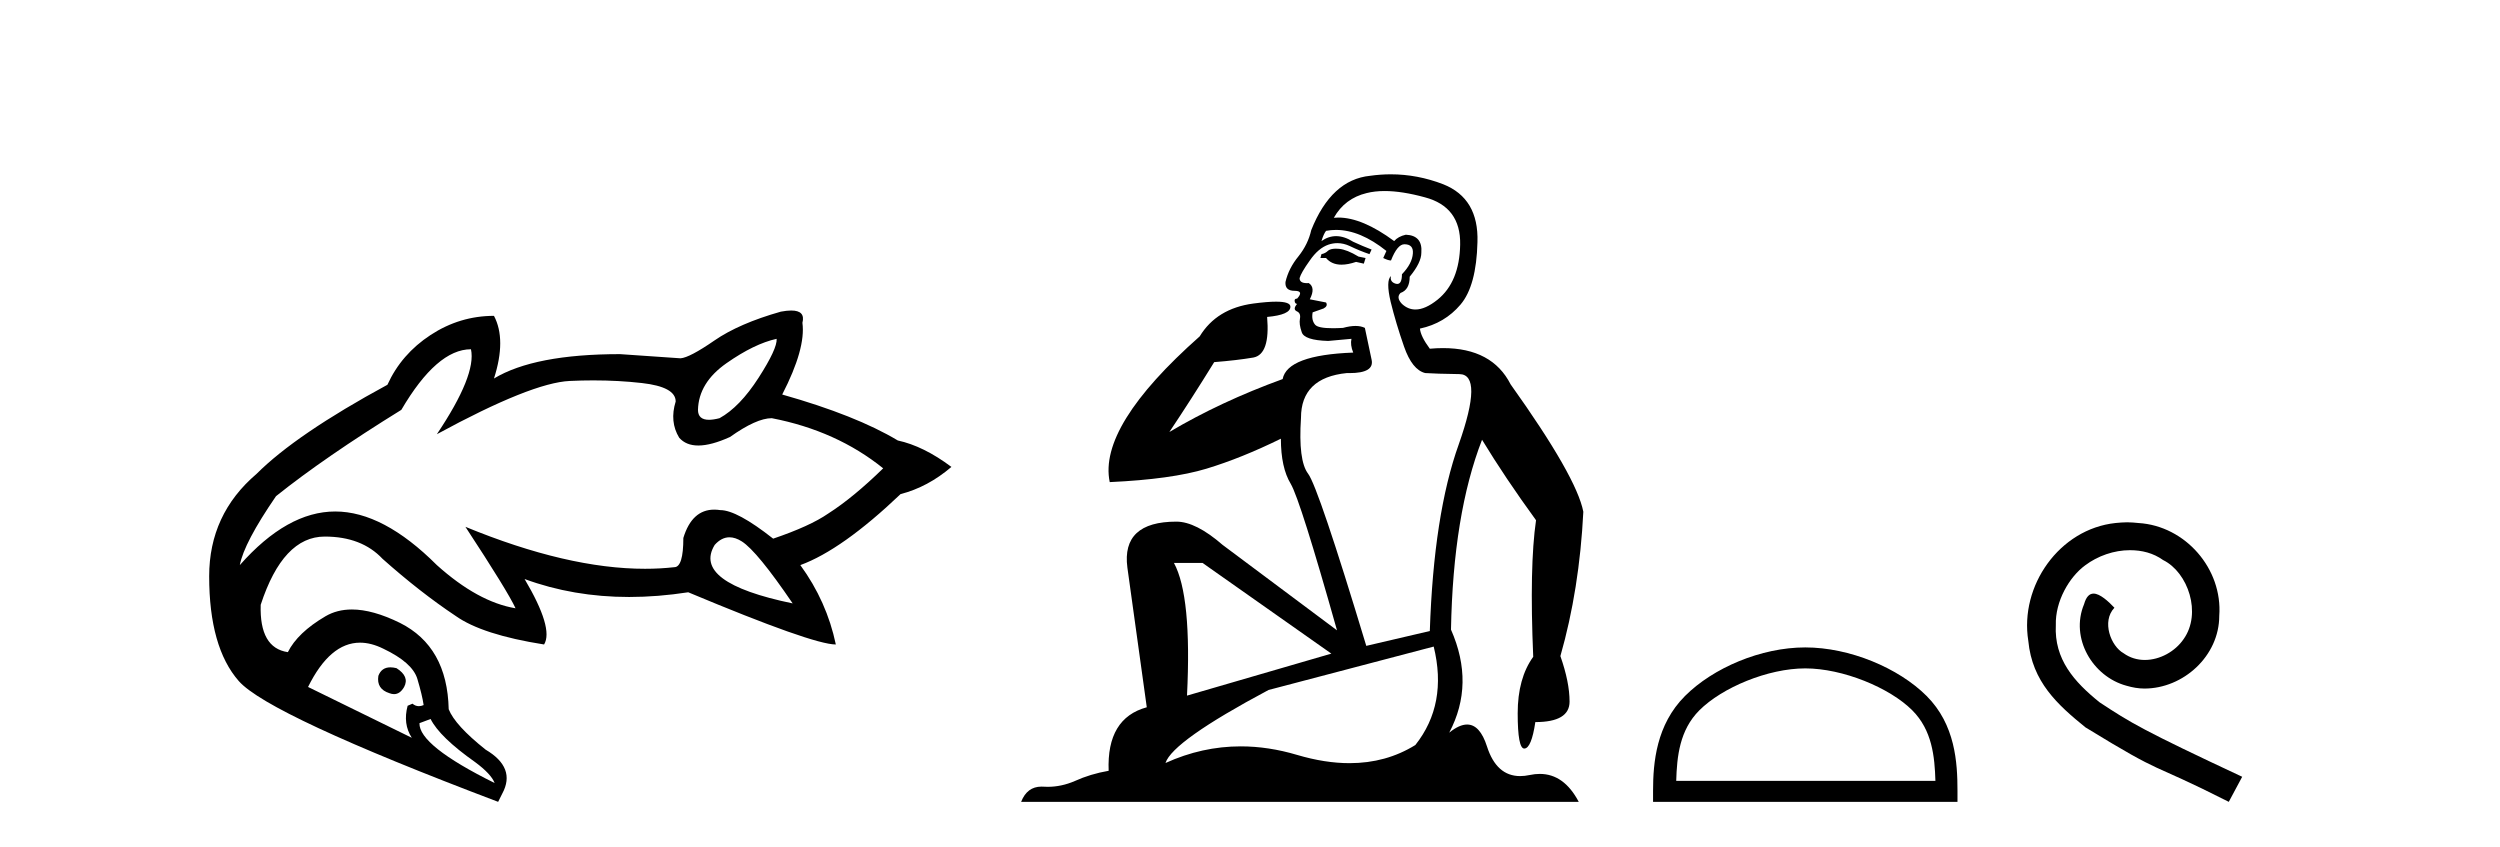 <?xml version='1.0' encoding='UTF-8' standalone='yes'?><svg xmlns='http://www.w3.org/2000/svg' xmlns:xlink='http://www.w3.org/1999/xlink' width='121.0' height='41.0' ><path d='M 37.59 16.399 Q 37.624 16.87 36.714 18.286 Q 35.804 19.701 34.826 20.24 Q 34.528 20.318 34.315 20.318 Q 33.782 20.318 33.782 19.836 Q 33.815 18.522 35.163 17.578 Q 36.511 16.635 37.59 16.399 ZM 35.306 26.005 Q 35.59 26.005 35.905 26.205 Q 36.646 26.677 38.365 29.205 Q 33.478 28.194 34.591 26.374 Q 34.92 26.005 35.306 26.005 ZM 22.795 16.904 Q 23.065 18.151 21.144 21.016 Q 25.727 18.522 27.581 18.438 Q 28.16 18.411 28.718 18.411 Q 29.945 18.411 31.069 18.539 Q 32.703 18.724 32.703 19.432 Q 32.4 20.409 32.872 21.184 Q 33.202 21.563 33.798 21.563 Q 34.42 21.563 35.332 21.15 Q 36.613 20.24 37.354 20.24 Q 40.488 20.847 42.746 22.667 Q 41.297 24.082 40.084 24.857 Q 39.207 25.464 37.421 26.071 Q 35.669 24.689 34.86 24.689 Q 34.709 24.666 34.568 24.666 Q 33.491 24.666 33.074 26.037 Q 33.074 27.452 32.636 27.452 Q 31.95 27.529 31.22 27.529 Q 27.463 27.529 22.526 25.498 L 22.526 25.498 Q 24.582 28.632 24.952 29.441 Q 23.132 29.137 21.144 27.351 Q 18.549 24.756 16.224 24.756 Q 13.899 24.756 11.607 27.351 Q 11.809 26.273 13.359 24.015 Q 15.718 22.128 19.425 19.836 Q 21.144 16.904 22.795 16.904 ZM 18.895 32.299 Q 18.467 32.299 18.313 32.71 Q 18.212 33.35 18.853 33.552 Q 18.968 33.596 19.071 33.596 Q 19.362 33.596 19.56 33.249 Q 19.83 32.743 19.19 32.339 Q 19.029 32.299 18.895 32.299 ZM 17.425 31.105 Q 17.96 31.105 18.549 31.395 Q 19.965 32.069 20.201 32.861 Q 20.436 33.653 20.504 34.125 Q 20.383 34.179 20.272 34.179 Q 20.106 34.179 19.965 34.058 L 19.729 34.159 Q 19.493 35.035 19.931 35.709 L 14.91 33.249 Q 15.969 31.105 17.425 31.105 ZM 20.841 34.799 Q 21.279 35.675 22.998 36.888 Q 23.773 37.461 23.941 37.899 Q 20.268 36.08 20.302 35.001 L 20.841 34.799 ZM 38.295 15.029 Q 38.083 15.029 37.792 15.084 Q 35.77 15.657 34.574 16.483 Q 33.377 17.309 32.939 17.342 L 30.007 17.14 Q 25.862 17.14 23.908 18.32 Q 24.514 16.432 23.908 15.287 Q 22.256 15.287 20.841 16.213 Q 19.425 17.14 18.751 18.623 Q 14.337 21.016 12.416 22.937 Q 10.124 24.891 10.124 27.89 Q 10.124 31.328 11.556 32.962 Q 12.989 34.597 24.11 38.809 L 24.312 38.405 Q 24.986 37.158 23.503 36.282 Q 22.02 35.102 21.717 34.327 Q 21.65 31.294 19.358 30.148 Q 18.039 29.499 17.031 29.499 Q 16.313 29.499 15.752 29.828 Q 14.404 30.62 13.932 31.564 Q 12.551 31.362 12.618 29.272 Q 13.696 25.97 15.718 25.97 Q 17.505 25.97 18.516 27.048 Q 20.335 28.666 22.054 29.811 Q 23.335 30.721 26.334 31.193 Q 26.806 30.418 25.39 28.025 L 25.39 28.025 Q 27.752 28.894 30.452 28.894 Q 31.836 28.894 33.31 28.666 Q 39.342 31.193 40.454 31.193 Q 40.016 29.104 38.736 27.351 Q 40.758 26.61 43.588 23.914 Q 44.903 23.577 46.049 22.599 Q 44.701 21.589 43.454 21.319 Q 41.432 20.106 37.859 19.095 Q 39.005 16.87 38.837 15.624 Q 38.992 15.029 38.295 15.029 Z' style='fill:#000000;stroke:none' /><path d='M 64.657 12.036 Q 64.403 12.036 64.284 12.129 Q 64.147 12.266 63.959 12.3 L 63.908 12.488 L 64.181 12.488 Q 64.451 12.81 64.929 12.81 Q 65.238 12.81 65.633 12.676 L 66.009 12.761 L 66.094 12.488 L 65.753 12.419 Q 65.189 12.078 64.813 12.044 Q 64.73 12.036 64.657 12.036 ZM 67.016 9.246 Q 67.855 9.246 68.964 9.55 Q 70.706 10.011 70.672 11.839 Q 70.638 13.649 69.579 14.503 Q 68.985 14.98 68.508 14.98 Q 68.147 14.98 67.854 14.708 Q 67.563 14.401 67.785 14.179 Q 68.229 14.025 68.229 13.393 Q 68.793 12.71 68.793 12.232 Q 68.861 11.395 68.041 11.36 Q 67.666 11.446 67.478 11.668 Q 65.935 10.53 64.776 10.53 Q 64.665 10.53 64.557 10.541 L 64.557 10.541 Q 65.086 9.601 66.145 9.345 Q 66.537 9.246 67.016 9.246 ZM 64.663 11.128 Q 65.83 11.128 67.102 12.146 L 66.948 12.488 Q 67.187 12.607 67.324 12.607 Q 67.631 11.822 67.973 11.822 Q 68.417 11.822 68.383 12.266 Q 68.349 12.761 67.854 13.274 Q 67.854 13.743 67.626 13.743 Q 67.596 13.743 67.563 13.735 Q 67.256 13.649 67.324 13.359 L 67.324 13.359 Q 67.068 13.581 67.307 14.606 Q 67.563 15.648 67.956 16.775 Q 68.349 17.902 68.981 18.056 Q 69.476 18.09 70.638 18.107 Q 71.799 18.124 70.604 21.506 Q 69.391 24.888 69.203 30.542 L 66.128 31.26 Q 63.805 23.573 63.31 22.924 Q 62.832 22.292 62.968 20.225 Q 62.968 18.278 65.189 18.056 Q 65.253 18.058 65.314 18.058 Q 66.531 18.058 66.385 17.407 Q 66.248 16.741 66.06 15.87 Q 65.872 15.776 65.607 15.776 Q 65.343 15.776 65.001 15.87 Q 64.728 15.886 64.508 15.886 Q 63.795 15.886 63.652 15.716 Q 63.464 15.494 63.532 15.118 L 64.062 14.93 Q 64.284 14.811 64.181 14.64 L 63.395 14.486 Q 63.686 13.923 63.344 13.701 Q 63.295 13.704 63.251 13.704 Q 62.9 13.704 62.9 13.461 Q 62.968 13.205 63.395 12.607 Q 63.805 12.01 64.301 11.839 Q 64.514 11.768 64.728 11.768 Q 65.027 11.768 65.326 11.907 Q 65.821 12.146 66.282 12.3 L 66.385 12.078 Q 65.975 11.924 65.496 11.702 Q 65.064 11.429 64.668 11.429 Q 64.298 11.429 63.959 11.668 Q 64.062 11.326 64.181 11.173 Q 64.42 11.128 64.663 11.128 ZM 58.203 27.246 L 64.437 31.635 L 57.451 33.668 Q 57.69 28.851 56.819 27.246 ZM 69.391 31.294 Q 70.074 34.078 68.503 36.059 Q 67.085 36.937 65.319 36.937 Q 64.129 36.937 62.781 36.538 Q 61.391 36.124 60.051 36.124 Q 58.181 36.124 56.409 36.93 Q 56.751 35.871 61.397 33.395 L 69.391 31.294 ZM 67.316 8.437 Q 66.819 8.437 66.316 8.508 Q 64.437 8.696 63.464 11.138 Q 63.31 11.822 62.849 12.402 Q 62.371 12.983 62.217 13.649 Q 62.183 14.076 62.661 14.076 Q 63.122 14.076 62.781 14.452 Q 62.644 14.452 62.661 14.572 Q 62.678 14.708 62.781 14.708 Q 62.558 14.965 62.763 15.067 Q 62.968 15.152 62.917 15.426 Q 62.866 15.682 63.003 16.075 Q 63.122 16.468 64.284 16.502 L 65.411 16.399 L 65.411 16.399 Q 65.343 16.69 65.496 17.065 Q 62.302 17.185 62.08 18.347 Q 59.074 19.44 56.597 20.909 Q 57.639 19.354 58.767 17.527 Q 59.86 17.441 60.662 17.305 Q 61.482 17.151 61.329 15.34 Q 62.456 15.238 62.456 14.845 Q 62.456 14.601 61.763 14.601 Q 61.341 14.601 60.662 14.691 Q 58.886 14.93 58.066 16.28 Q 53.147 20.635 53.711 23.334 Q 56.7 23.197 58.391 22.685 Q 60.082 22.173 61.995 21.233 Q 61.995 22.634 62.473 23.42 Q 62.934 24.205 64.711 30.508 L 59.176 26.374 Q 57.878 25.247 56.939 25.247 Q 54.274 25.247 54.565 27.468 L 55.504 34.232 Q 53.557 34.761 53.659 37.306 Q 52.771 37.46 52.02 37.802 Q 51.371 38.082 50.709 38.082 Q 50.604 38.082 50.499 38.075 Q 50.452 38.072 50.407 38.072 Q 49.712 38.072 49.423 38.809 L 76.411 38.809 Q 75.699 37.457 74.525 37.457 Q 74.29 37.457 74.037 37.511 Q 73.794 37.563 73.576 37.563 Q 72.429 37.563 71.97 36.128 Q 71.63 35.067 71.008 35.067 Q 70.628 35.067 70.142 35.461 Q 71.389 33.104 70.228 30.474 Q 70.33 24.888 71.731 21.284 Q 72.841 23.112 74.344 25.179 Q 74.02 27.399 74.208 31.789 Q 73.456 32.831 73.456 34.522 Q 73.456 36.23 73.774 36.23 Q 73.777 36.23 73.781 36.23 Q 74.122 36.213 74.31 34.949 Q 75.967 34.949 75.967 33.958 Q 75.967 33.019 75.523 31.755 Q 76.445 28.527 76.633 24.769 Q 76.309 23.078 73.114 18.603 Q 72.222 16.848 69.843 16.848 Q 69.535 16.848 69.203 16.878 Q 68.759 16.28 68.725 15.904 Q 69.92 15.648 70.689 14.742 Q 71.458 13.837 71.509 11.719 Q 71.577 9.601 69.852 8.918 Q 68.606 8.437 67.316 8.437 Z' style='fill:#000000;stroke:none' /><path d='M 87.375 32.35 C 89.187 32.35 91.456 33.281 92.553 34.378 C 93.514 35.339 93.639 36.612 93.674 37.795 L 81.129 37.795 C 81.164 36.612 81.29 35.339 82.25 34.378 C 83.348 33.281 85.563 32.35 87.375 32.35 ZM 87.375 31.335 C 85.225 31.335 82.912 32.329 81.556 33.684 C 80.165 35.075 80.008 36.906 80.008 38.275 L 80.008 38.809 L 94.742 38.809 L 94.742 38.275 C 94.742 36.906 94.638 35.075 93.247 33.684 C 91.891 32.329 89.525 31.335 87.375 31.335 Z' style='fill:#000000;stroke:none' /><path d='M 102.953 25.279 C 102.765 25.279 102.577 25.297 102.389 25.314 C 99.673 25.604 97.742 28.354 98.17 31.019 C 98.357 33.001 99.587 34.111 100.937 35.205 C 104.952 37.665 103.824 36.759 107.873 38.809 L 108.522 37.596 C 103.704 35.341 103.124 34.983 101.62 33.992 C 100.39 33.001 99.417 31.908 99.502 30.251 C 99.468 29.106 100.151 27.927 100.92 27.364 C 101.535 26.902 102.321 26.629 103.089 26.629 C 103.67 26.629 104.217 26.766 104.695 27.107 C 105.908 27.705 106.574 29.687 105.686 30.934 C 105.276 31.532 104.542 31.942 103.807 31.942 C 103.448 31.942 103.089 31.839 102.782 31.617 C 102.167 31.276 101.706 30.08 102.338 29.414 C 102.047 29.106 101.637 28.73 101.33 28.73 C 101.125 28.73 100.971 28.884 100.869 29.243 C 100.185 30.883 101.279 32.745 102.919 33.189 C 103.209 33.274 103.499 33.326 103.79 33.326 C 105.669 33.326 107.412 31.754 107.412 29.807 C 107.582 27.534 105.772 25.45 103.499 25.314 C 103.329 25.297 103.141 25.279 102.953 25.279 Z' style='fill:#000000;stroke:none' /></svg>